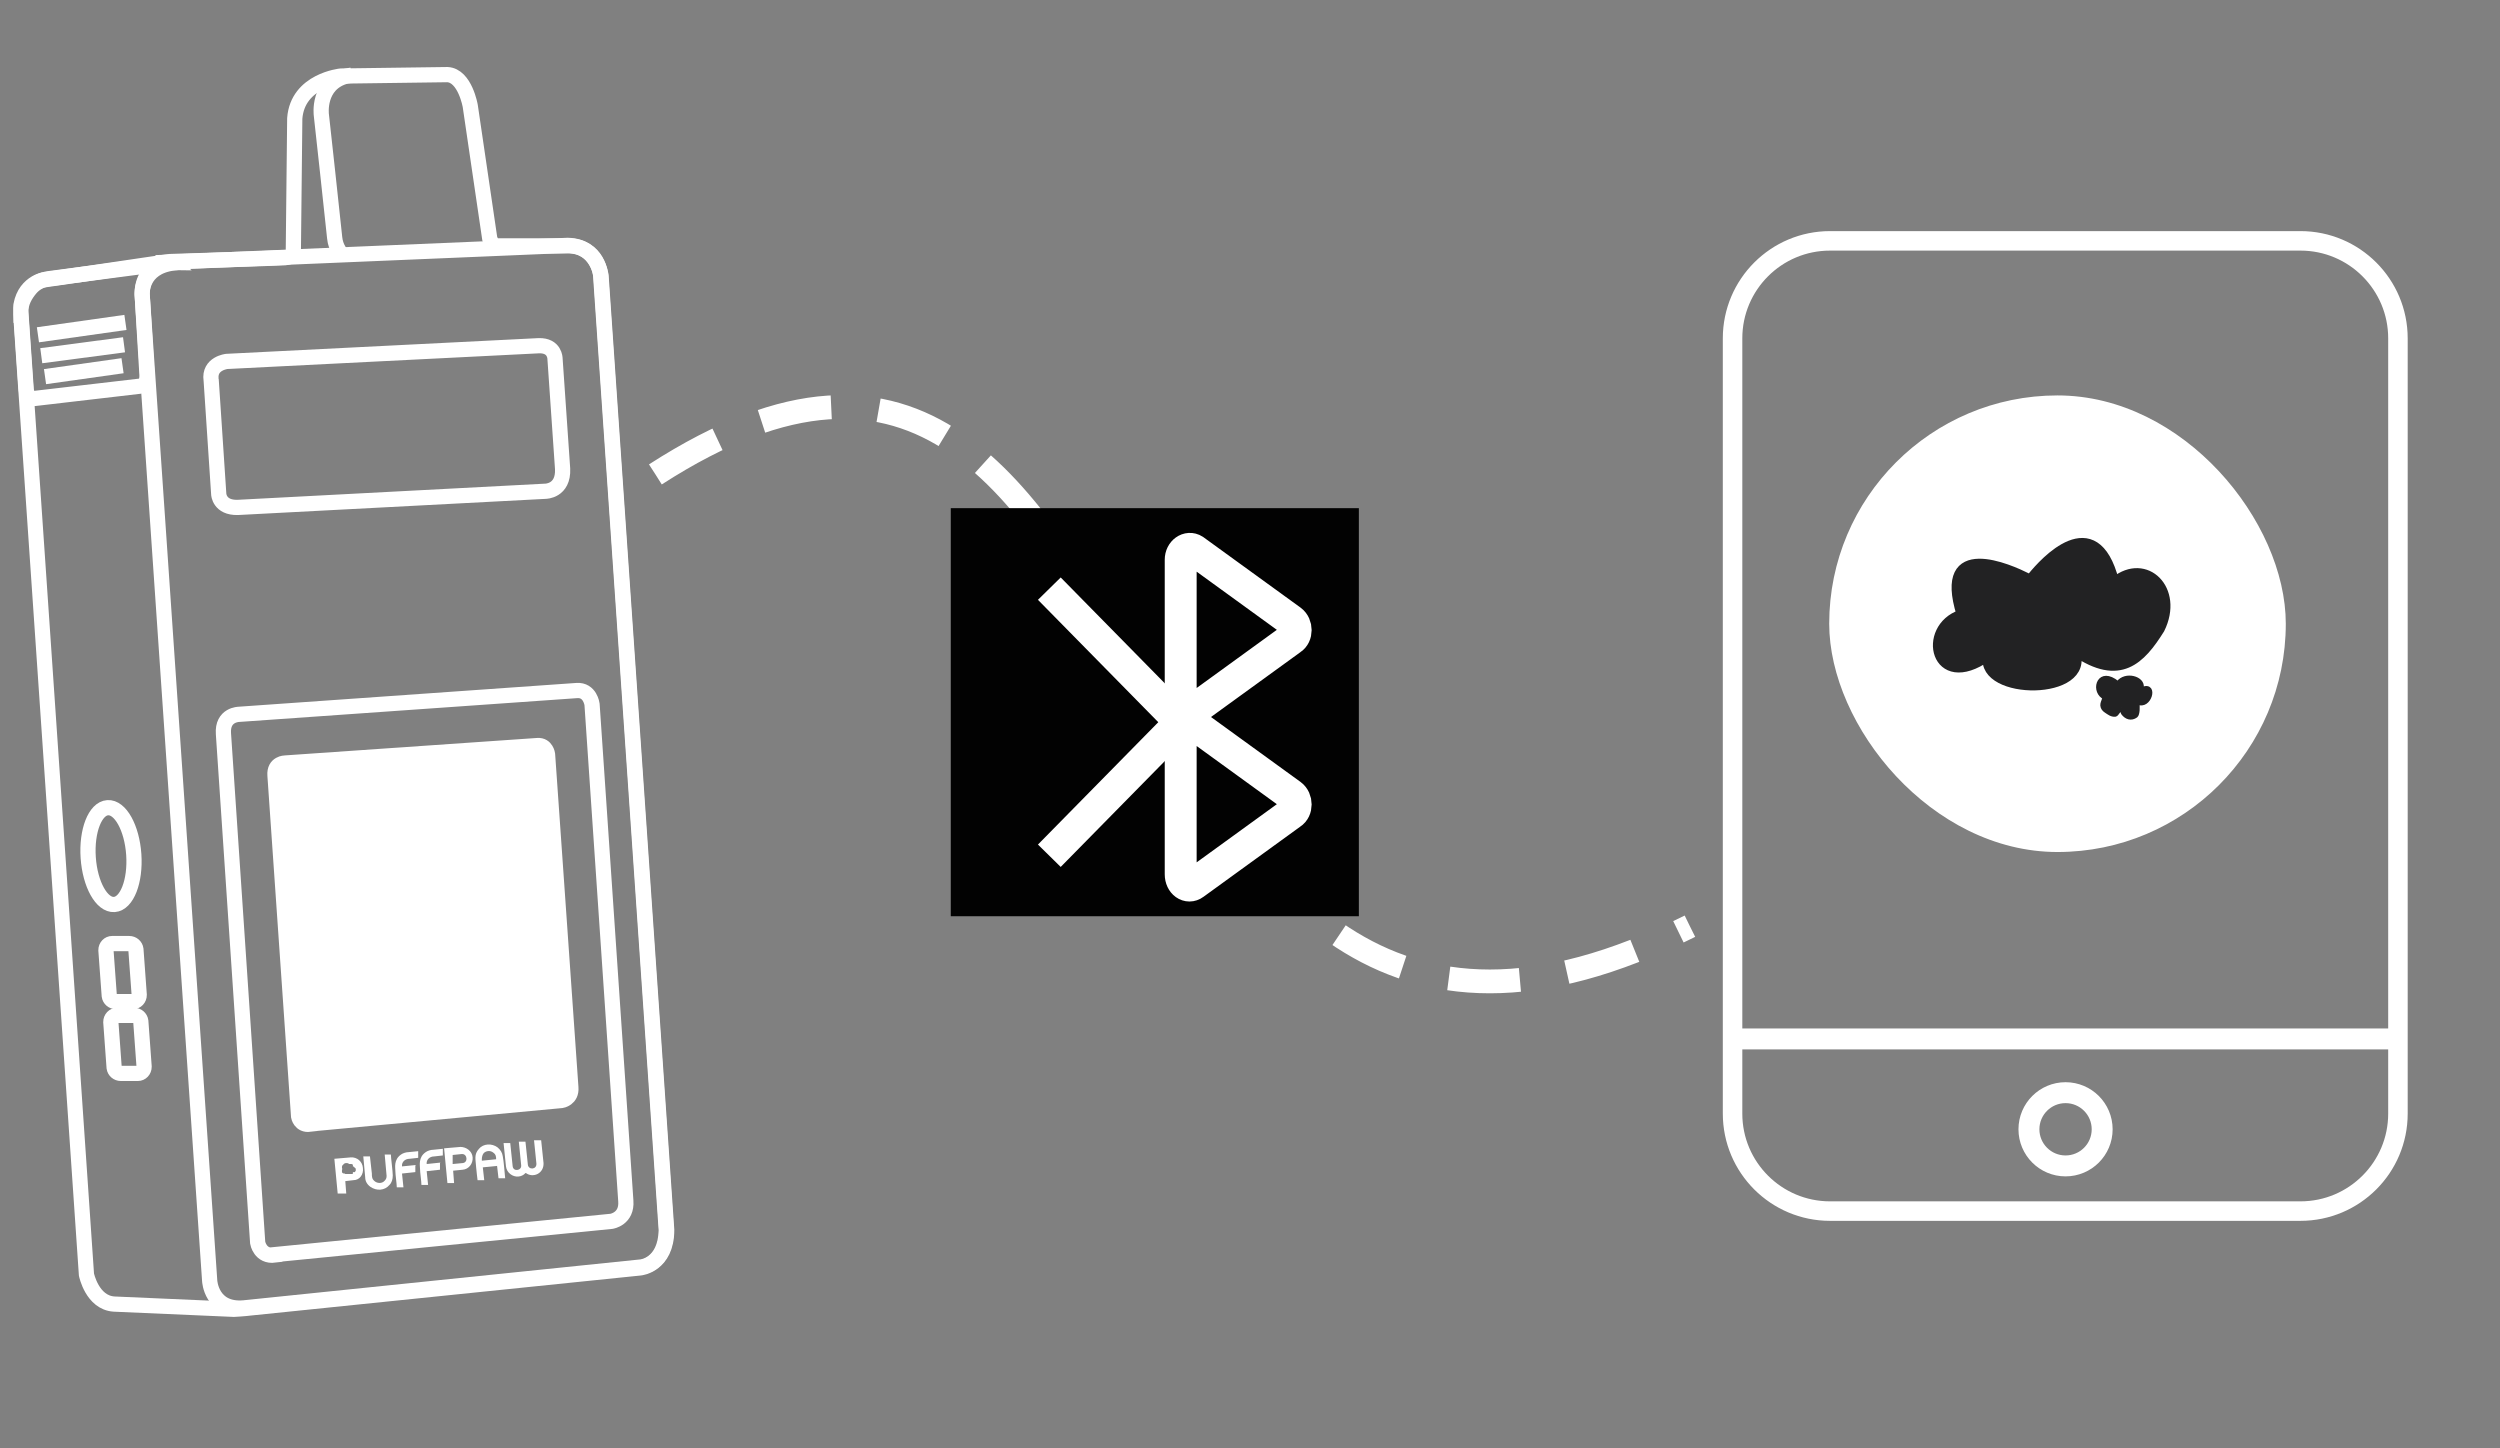 <svg width="164" height="95" viewBox="0 0 164 95" fill="none" xmlns="http://www.w3.org/2000/svg">
<rect x="0" y="0" width="164" height="95" fill="#808080" stroke="none"/>
<g clip-path="url(#clip0_14687_57440)">
<path d="M42.996 31.12C78.096 8.5 70.296 81.04 110.856 60.76" stroke="white" stroke-width="1.56" stroke-miterlimit="10" stroke-dasharray="4.68 3.12"/>
<path d="M1.365 20.683L5.671 83.613C5.671 83.613 6.045 85.454 7.48 85.547L15.343 85.891C15.343 85.891 15.967 85.859 16.466 85.797L41.987 83.176C41.987 83.176 43.735 83.02 43.735 80.68L39.429 18.093C39.429 18.093 39.179 16.127 37.276 16.127H32.596C32.596 16.127 32.284 16.127 32.128 15.659L30.849 6.954C30.849 6.954 30.506 4.958 29.352 4.895L22.363 4.989C22.363 4.989 19.523 5.27 19.336 7.766L19.243 16.439V16.627C19.243 16.627 19.149 16.876 18.681 16.907C18.213 16.939 11.162 17.157 11.162 17.157C11.162 17.157 9.945 17.313 9.383 17.407C8.822 17.5 2.8 18.374 2.8 18.374C2.8 18.374 1.271 18.686 1.334 20.683H1.365Z" stroke="white" stroke-width="0.998" stroke-miterlimit="10"/>
<path d="M13.914 25.737C13.914 25.737 13.789 23.896 15.443 23.678H14.756C14.756 23.678 13.976 23.896 13.852 24.551L13.914 25.737Z" fill="white"/>
<path d="M18.027 82.302L40.117 80.118C40.117 80.118 41.147 79.963 41.053 78.777L38.838 46.204C38.838 46.204 38.713 45.237 37.84 45.299L15.688 46.859C15.688 46.859 14.564 46.859 14.658 48.139L16.904 81.522C16.904 81.522 17.06 82.459 18.027 82.334V82.302Z" stroke="white" stroke-width="0.998" stroke-miterlimit="10"/>
<path d="M20.319 73.733L36.84 72.192C36.84 72.192 37.509 72.094 37.448 71.345L35.918 49.48C35.918 49.48 35.837 48.869 35.269 48.908L18.708 50.054C18.708 50.054 17.978 50.054 18.039 50.862L19.589 73.24C19.589 73.24 19.69 73.831 20.319 73.752V73.733Z" fill="white" stroke="white" stroke-width="0.998" stroke-miterlimit="10"/>
<path d="M11.353 17.219L3.21 18.28C2.742 18.342 2.305 18.561 1.993 18.935C1.681 19.31 1.338 19.84 1.369 20.495L1.712 25.456C1.712 25.456 1.712 26.174 2.243 26.142L9.2 25.331C9.2 25.331 9.7 25.331 9.637 24.52L9.325 19.31C9.325 19.31 9.2 17.531 11.384 17.25L11.353 17.219Z" stroke="white" stroke-width="0.998" stroke-miterlimit="10"/>
<path d="M2.488 21.962L8.229 21.15" stroke="white" stroke-width="0.998" stroke-miterlimit="10"/>
<path d="M2.707 23.334L8.136 22.617" stroke="white" stroke-width="0.998" stroke-miterlimit="10"/>
<path d="M2.953 24.707L8.039 23.99" stroke="white" stroke-width="0.998" stroke-miterlimit="10"/>
<path d="M7.498 59.335C8.324 59.278 8.895 57.811 8.776 56.058C8.656 54.304 7.89 52.928 7.064 52.985C6.239 53.041 5.667 54.508 5.787 56.262C5.907 58.015 6.673 59.391 7.498 59.335Z" stroke="white" stroke-width="0.998" stroke-miterlimit="10"/>
<path d="M22.422 16.689C22.422 16.689 22.017 16.283 21.954 15.597C21.892 14.911 21.081 7.547 21.081 7.547C21.081 7.547 20.8 5.488 22.734 4.989L23.077 4.927" stroke="white" stroke-width="0.998" stroke-miterlimit="10"/>
<path d="M13.85 24.894L14.349 32.413C14.349 32.413 14.38 33.318 15.597 33.287L35.784 32.226C35.784 32.226 36.969 32.226 36.907 30.76L36.408 23.521C36.408 23.521 36.408 22.648 35.347 22.679L14.88 23.709C14.88 23.709 13.694 23.833 13.85 24.925V24.894Z" stroke="white" stroke-width="0.998" stroke-miterlimit="10"/>
<path d="M11.352 17.219C11.352 17.219 9.324 17.188 9.324 19.31L13.755 84.019C13.755 84.019 13.848 85.984 16.001 85.797L42.053 83.114C42.053 83.114 43.644 82.989 43.707 80.711L39.401 18.062C39.401 18.062 39.276 16.159 37.248 16.096L11.321 17.188L11.352 17.219Z" stroke="white" stroke-width="0.998" stroke-miterlimit="10"/>
<path d="M8.728 65.704H7.604C7.386 65.704 7.199 65.548 7.168 65.33L6.949 62.334C6.949 62.085 7.136 61.898 7.355 61.898H8.478C8.696 61.898 8.884 62.054 8.915 62.272L9.133 65.267C9.133 65.517 8.946 65.704 8.728 65.704Z" stroke="white" stroke-width="0.998" stroke-miterlimit="10"/>
<path d="M9.048 70.415H7.925C7.706 70.415 7.519 70.259 7.488 70.041L7.27 67.046C7.27 66.796 7.457 66.609 7.675 66.609H8.798C9.017 66.609 9.204 66.765 9.235 66.983L9.454 69.978C9.454 70.228 9.266 70.415 9.048 70.415Z" stroke="white" stroke-width="0.998" stroke-miterlimit="10"/>
<path fill-rule="evenodd" clip-rule="evenodd" d="M23.026 75.923L21.934 76.016L22.152 78.294H22.714L22.651 77.483L23.182 77.42C23.587 77.42 23.868 77.046 23.806 76.609C23.774 76.204 23.431 75.892 22.994 75.923H23.026ZM23.338 76.703V76.796C23.338 76.796 23.306 76.859 23.275 76.89C23.275 76.89 23.244 76.89 23.213 76.89H23.15V76.952C23.15 76.952 23.15 77.015 23.119 77.015C23.119 77.015 23.088 77.015 23.057 77.015H22.963C22.963 77.015 22.901 77.015 22.87 77.015H22.838C22.838 77.015 22.776 77.015 22.745 77.015C22.714 77.015 22.682 77.015 22.651 77.015C22.651 77.015 22.651 77.015 22.62 76.984C22.558 76.984 22.464 76.984 22.433 76.89C22.433 76.828 22.433 76.796 22.433 76.734C22.433 76.734 22.433 76.703 22.464 76.703C22.464 76.703 22.433 76.64 22.433 76.609C22.433 76.516 22.433 76.453 22.526 76.391C22.558 76.328 22.651 76.297 22.714 76.297C22.776 76.297 22.838 76.297 22.901 76.36C22.963 76.36 22.994 76.36 23.057 76.36C23.088 76.36 23.15 76.391 23.15 76.422V76.516C23.15 76.516 23.213 76.516 23.244 76.578C23.244 76.578 23.306 76.609 23.338 76.672V76.703Z" fill="white"/>
<path d="M35.063 74.8H35.5L35.656 76.297C35.687 76.984 34.97 77.296 34.502 76.953H34.47C34.221 77.233 33.784 77.265 33.472 77.015C33.316 76.89 33.222 76.734 33.191 76.516L33.035 74.987H33.472L33.628 76.485C33.659 76.89 34.221 76.797 34.19 76.453L34.034 74.893H34.47L34.626 76.391C34.658 76.765 35.219 76.734 35.188 76.329L35.032 74.8H35.063Z" fill="white"/>
<path d="M32.983 75.861C32.951 75.611 32.827 75.424 32.639 75.268C32.265 74.987 31.703 75.018 31.422 75.361C31.079 75.736 31.204 76.048 31.235 76.578C31.267 76.953 31.298 77.14 31.329 77.421H31.766L31.672 76.578L32.608 76.484L32.702 77.296H33.139C33.107 76.984 33.045 76.141 32.983 75.861ZM31.61 76.141C31.61 76.141 31.578 75.829 31.735 75.642C31.89 75.486 32.171 75.455 32.358 75.611C32.546 75.736 32.546 75.923 32.546 76.048L31.61 76.141Z" fill="white"/>
<path d="M30.225 75.237L29.133 75.33L29.351 77.608H29.788L29.726 76.797L30.35 76.734C30.755 76.703 31.036 76.329 31.005 75.923C30.974 75.518 30.599 75.237 30.194 75.237H30.225ZM30.35 76.298L29.694 76.36V75.767L30.287 75.705C30.662 75.674 30.724 76.266 30.35 76.298Z" fill="white"/>
<path d="M28.863 76.297V76.734L27.99 76.828L28.083 77.733H27.646C27.646 77.514 27.553 76.89 27.553 76.672C27.553 76.453 27.428 75.923 27.927 75.58C28.052 75.486 28.27 75.424 28.427 75.424L29.05 75.361V75.798L28.489 75.861C28.177 75.861 27.959 76.079 27.99 76.36L28.895 76.266L28.863 76.297Z" fill="white"/>
<path d="M27.246 76.453V76.89L26.372 76.984L26.466 77.888H26.029C26.029 77.67 25.936 77.046 25.936 76.828C25.936 76.609 25.811 76.079 26.31 75.736C26.435 75.642 26.653 75.58 26.809 75.58L27.433 75.517V75.954L26.872 76.016C26.56 76.016 26.341 76.235 26.372 76.516L27.308 76.422L27.246 76.453Z" fill="white"/>
<path d="M25.205 75.736H25.642C25.642 75.954 25.766 76.828 25.766 77.109C25.766 77.358 25.704 77.577 25.548 77.733C25.236 78.107 24.706 78.138 24.3 77.857C24.082 77.701 23.957 77.483 23.957 77.233L23.832 75.861H24.269L24.394 76.984C24.394 77.202 24.394 77.358 24.612 77.514C24.799 77.639 25.08 77.639 25.236 77.452C25.33 77.358 25.361 77.265 25.361 77.14L25.236 75.736H25.205Z" fill="white"/>
<path d="M89.141 33.335H62.371V60.105H89.141V33.335Z" fill="#020202"/>
<path d="M84.705 40.709C85.095 41.001 85.095 41.682 84.705 41.925L78.329 46.549C77.94 46.841 77.453 46.5 77.453 45.916V36.717C77.453 36.182 77.94 35.841 78.329 36.085L84.705 40.709Z" fill="#020202" stroke="white" stroke-width="2.093" stroke-miterlimit="10"/>
<path d="M84.705 52.146C85.095 52.438 85.095 53.12 84.705 53.363L78.329 57.987C77.94 58.279 77.453 57.938 77.453 57.354V48.155C77.453 47.62 77.94 47.279 78.329 47.522L84.705 52.146Z" fill="#020202" stroke="white" stroke-width="2.093" stroke-miterlimit="10"/>
<path d="M77.451 47.376L68.836 38.615L77.451 47.376Z" fill="#020202"/>
<path d="M77.451 47.376L68.836 38.615" stroke="white" stroke-width="2.093" stroke-miterlimit="10"/>
<path d="M77.451 47.377L68.836 56.137L77.451 47.377Z" fill="#020202"/>
<path d="M77.451 47.377L68.836 56.137" stroke="white" stroke-width="2.093" stroke-miterlimit="10"/>
<path d="M150.909 15.8H120.052C116.52 15.8 113.656 18.664 113.656 22.196V73.052C113.656 76.585 116.52 79.448 120.052 79.448H150.909C154.441 79.448 157.305 76.585 157.305 73.052V22.196C157.305 18.664 154.441 15.8 150.909 15.8Z" stroke="white" stroke-width="1.279" stroke-miterlimit="10"/>
<path d="M113.195 68.154H157.343" stroke="white" stroke-width="1.373" stroke-miterlimit="10"/>
<path d="M135.5 76.484C136.827 76.484 137.902 75.408 137.902 74.082C137.902 72.755 136.827 71.679 135.5 71.679C134.173 71.679 133.098 72.755 133.098 74.082C133.098 75.408 134.173 76.484 135.5 76.484Z" stroke="white" stroke-width="1.373" stroke-miterlimit="10"/>
<rect x="119.996" y="25.94" width="29.952" height="29.952" rx="14.976" fill="white"/>
<path d="M138.748 38.13C140.748 36.519 142.984 38.666 141.7 41.264C140.438 43.288 139.055 44.74 136.141 42.749C137.221 45.683 129.928 45.672 130.381 43.072C126.907 45.519 125.976 41.199 128.651 40.297C127.042 35.129 131.911 37.357 132.975 37.896C133.093 37.956 133.234 37.925 133.317 37.822C134.046 36.923 137.415 33.13 138.7 38.113C138.705 38.134 138.732 38.144 138.748 38.13Z" fill="#222223" stroke="#222223" stroke-width="0.608" stroke-linecap="round"/>
<path d="M137.936 45.717C137.233 45.224 137.709 43.782 138.927 44.784C139.421 44.116 140.64 44.465 140.524 45.112C140.52 45.137 140.546 45.16 140.571 45.151C141.518 44.821 141.026 46.509 140.226 46.111C140.288 46.307 140.275 46.872 140.134 46.975C139.806 47.216 139.464 47.092 139.245 46.794C139.202 46.736 139.149 46.484 139.158 46.397C139.099 46.505 138.88 46.904 138.765 46.914C138.507 46.936 138.333 46.788 138.129 46.653C138.005 46.57 137.899 46.452 137.885 46.279C137.875 46.161 137.947 45.981 137.992 45.872C138.031 45.78 138.018 45.775 137.936 45.717Z" fill="#222223" stroke="#222223" stroke-width="0.21" stroke-linecap="round"/>
</g>
<defs>
<clipPath id="clip0_14687_57440">
<rect width="162.24" height="93.6" fill="white" transform="translate(0.879 0.7)"/>
</clipPath>
</defs>
</svg>
